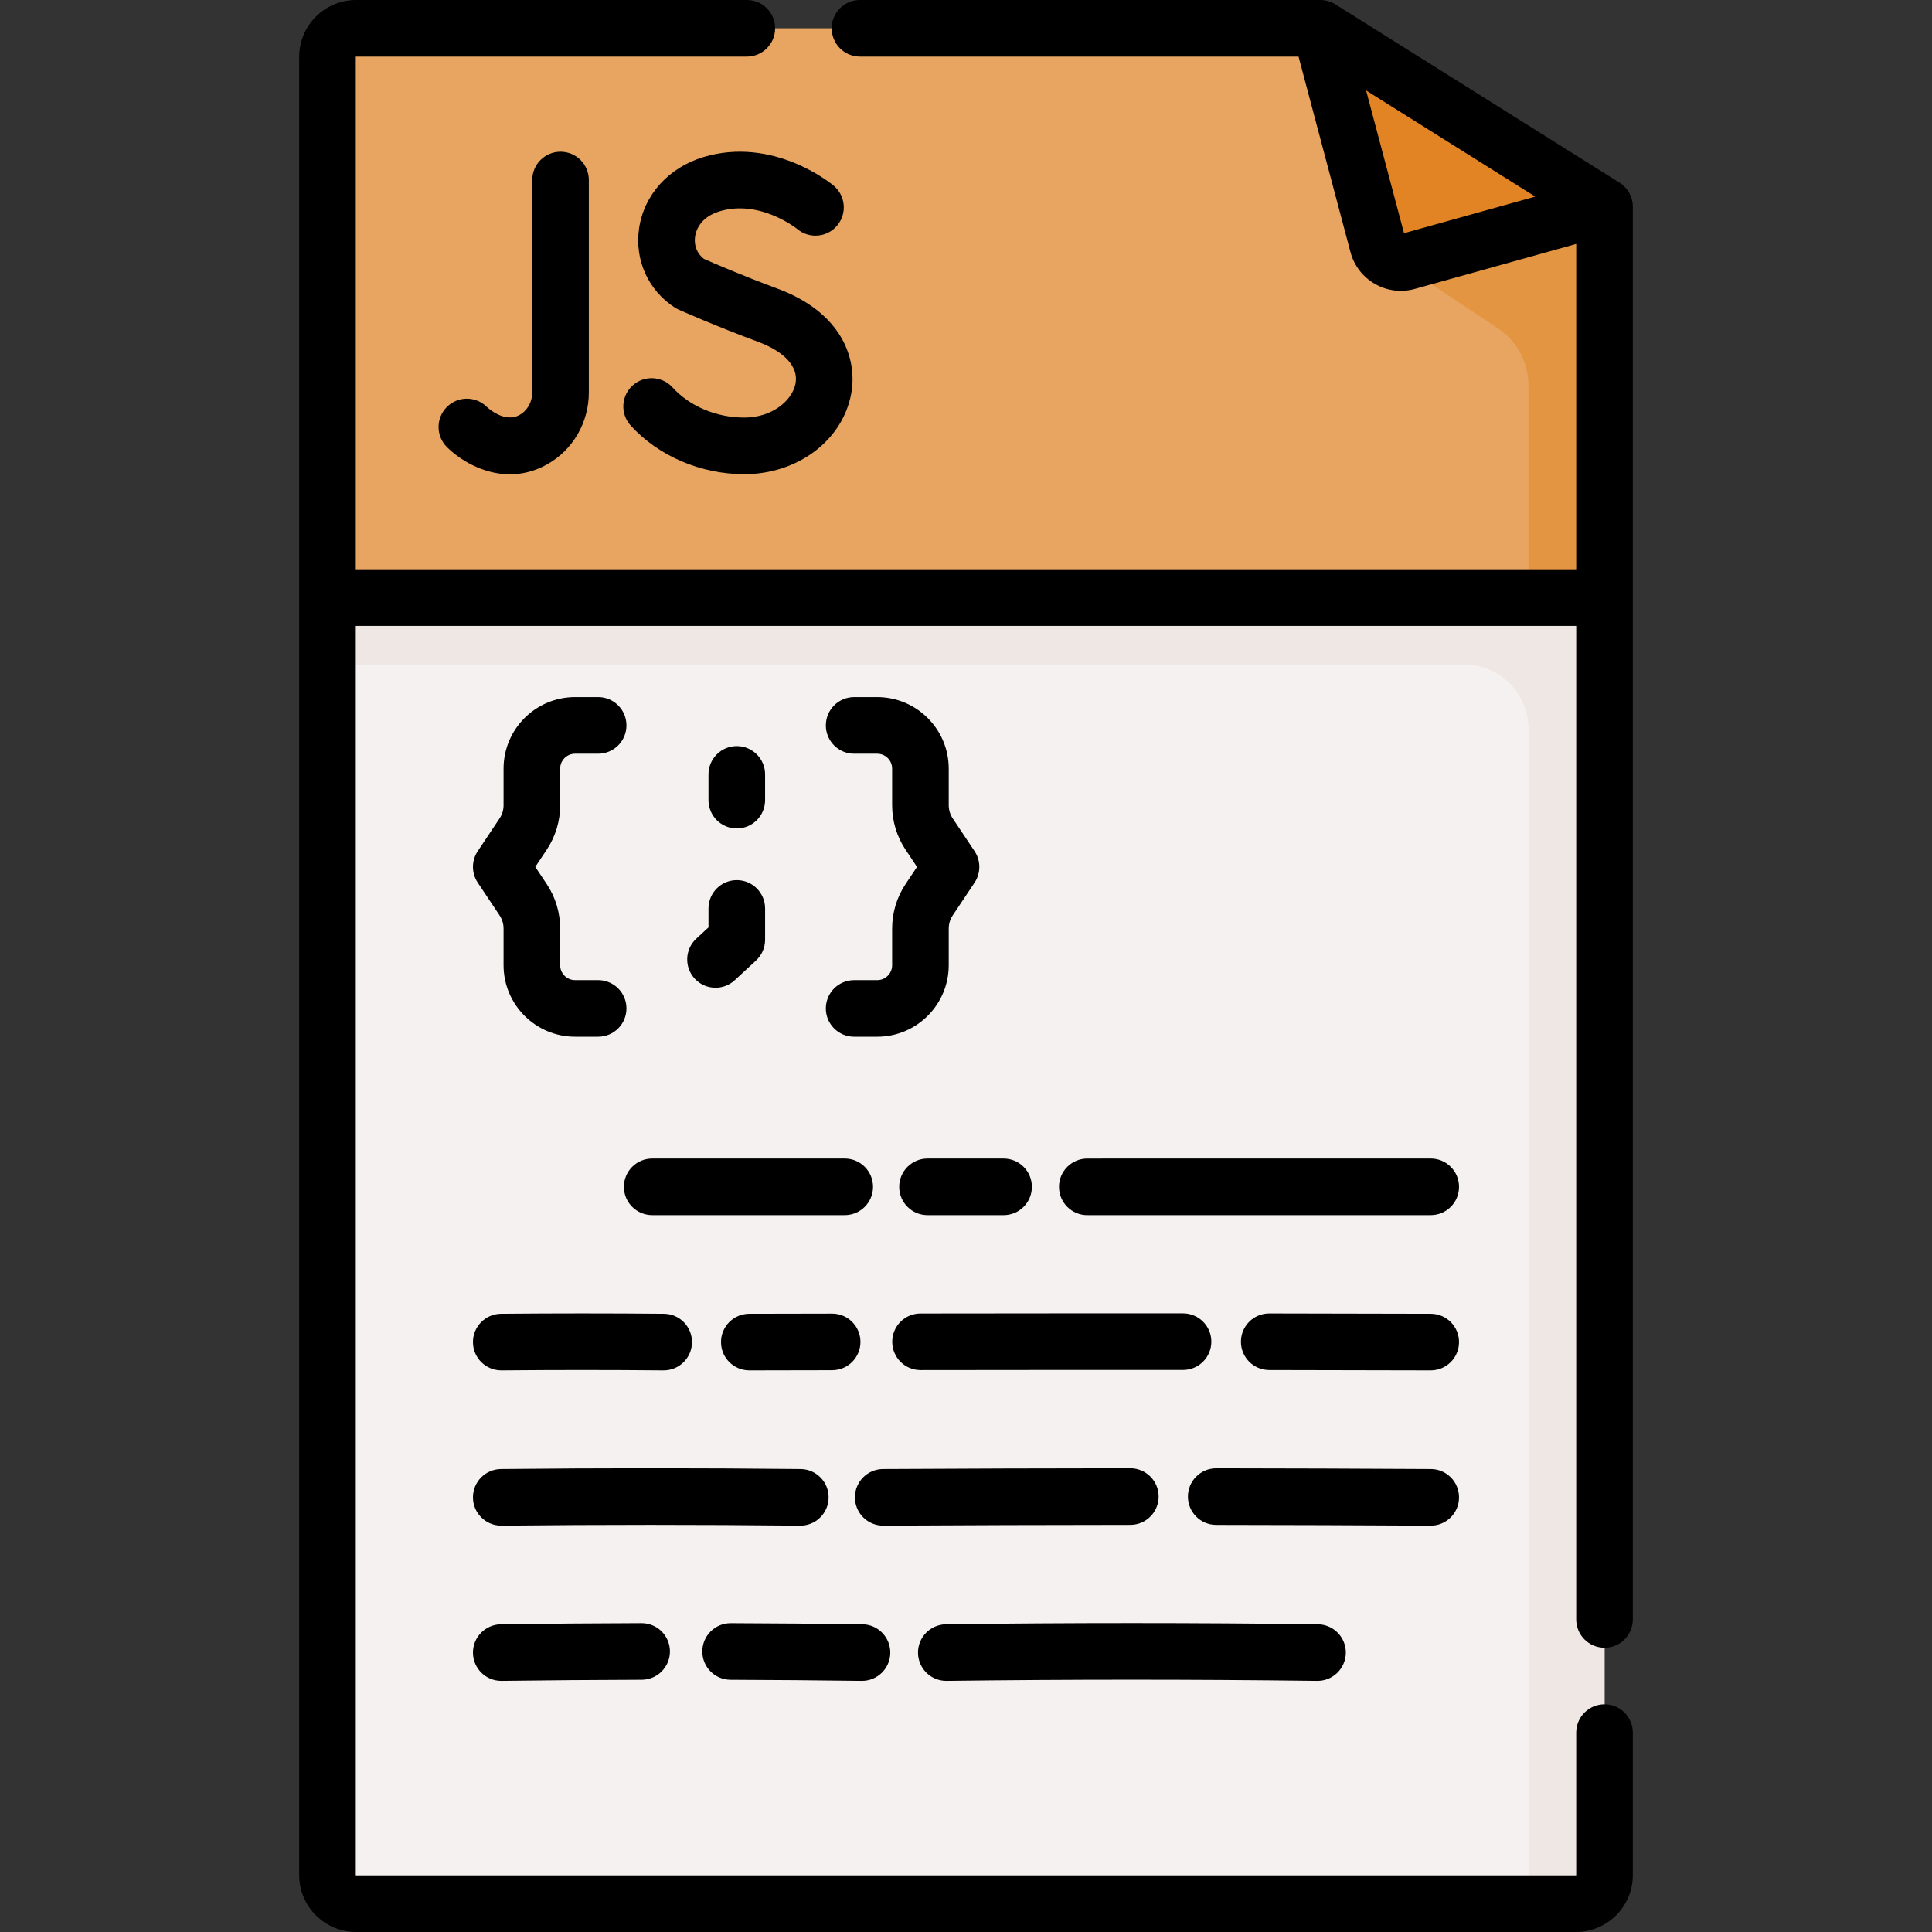 <svg id="Capa_1" enable-background="new 0 0 512 512" height="512" viewBox="0 0 512 512" width="512" xmlns="http://www.w3.org/2000/svg"><rect x="0" y="0" width="512" height="512" fill="#333333" stroke="none"/><g><path d="m417.639 504.5h-323.279c-4.183 0-7.574-3.391-7.574-7.574v-338.552h338.427v338.552c0 4.183-3.391 7.574-7.574 7.574z" fill="#f6f1f1"/><path d="m86.787 158.374v17.748h301.261c9.393 0 17.007 7.614 17.007 17.007v311.371h12.585c4.183 0 7.574-3.391 7.574-7.574v-338.552z" fill="#efe7e4"/><path d="m349.897 7.5h-255.537c-4.183 0-7.574 3.391-7.574 7.574v143.3h338.427v-103.604z" fill="#e7a561"/><path d="m366.955 67.071 29.988 19.927c5.066 3.367 8.111 9.046 8.111 15.129v56.246h20.159v-103.603z" fill="#e49542"/><path d="m349.897 7.5 15.241 57.373c.904 3.404 4.416 5.413 7.808 4.467l52.268-14.571z" fill="#e28424"/><g><path d="m429.201 48.418-75.317-47.271c-1.195-.75-2.577-1.147-3.987-1.147h-121.992c-4.143 0-7.5 3.357-7.5 7.5s3.357 7.5 7.5 7.5h116.223l13.76 51.799c.956 3.599 3.263 6.6 6.495 8.449 3.246 1.856 7.003 2.312 10.576 1.317l42.754-11.918v86.227h-323.426v-135.8c0-.041.033-.074.073-.074h103.558c4.143 0 7.5-3.357 7.5-7.5s-3.357-7.5-7.5-7.5h-103.558c-8.312 0-15.073 6.763-15.073 15.074v481.852c0 8.312 6.762 15.074 15.073 15.074h323.279c8.312 0 15.074-6.763 15.074-15.074v-37.771c0-4.143-3.357-7.5-7.5-7.5s-7.5 3.357-7.5 7.5v37.771c0 .041-.033.074-.074.074h-323.279c-.04 0-.073-.033-.073-.074v-331.052h323.427v263.293c0 4.143 3.357 7.5 7.5 7.5s7.5-3.357 7.5-7.5v-374.396c-.001-2.582-1.328-4.981-3.513-6.353zm-57.121 13.378-10.048-37.825 44.822 28.132z"/><path d="m379.159 307.023c-.001 0-.002 0-.002 0-29.799.009-60.799.008-91.011.006-.001 0-.001 0-.001 0-4.142 0-7.5 3.357-7.5 7.499 0 4.143 3.357 7.501 7.499 7.501 11.073.001 22.247.002 33.434.002 19.338 0 38.704-.002 57.583-.008 4.143-.001 7.499-3.36 7.498-7.502s-3.359-7.498-7.5-7.498z"/><path d="m265.959 307.027-20.156-.004c-.001 0-.001 0-.002 0-4.142 0-7.499 3.356-7.5 7.498s3.355 7.501 7.498 7.502l20.158.004h.001c4.142 0 7.499-3.357 7.5-7.499s-3.356-7.5-7.499-7.501z"/><path d="m172.841 307.023c-4.14 0-7.498 3.355-7.5 7.496-.002 4.142 3.354 7.502 7.496 7.504 8.261.004 16.892.007 25.521.007s17.256-.003 25.508-.007c4.143-.002 7.498-3.362 7.496-7.504-.002-4.141-3.359-7.496-7.5-7.496h-.004c-16.5.008-34.497.008-51.013 0z"/><path d="m379.181 348.166c-14.271-.042-28.542-.071-42.812-.089h-.009c-4.138 0-7.495 3.352-7.5 7.491-.005 4.142 3.349 7.504 7.491 7.509 14.261.018 28.523.047 42.785.089h.022c4.132 0 7.488-3.344 7.5-7.478.012-4.142-3.335-7.509-7.477-7.522z"/><path d="m236.449 355.601c.006 4.139 3.362 7.49 7.5 7.49h.01c23.185-.03 46.365-.047 69.554-.033h.004c4.141 0 7.498-3.355 7.5-7.496.002-4.143-3.354-7.502-7.496-7.504-23.194-.012-46.387.002-69.581.033-4.144.006-7.497 3.367-7.491 7.51z"/><path d="m220.518 348.123-21.959.043c-4.143.009-7.493 3.374-7.484 7.516.009 4.137 3.365 7.484 7.5 7.484h.016l21.953-.043c4.143-.007 7.494-3.371 7.487-7.513-.007-4.138-3.363-7.487-7.5-7.487z"/><path d="m132.84 363.166h.07c14.432-.133 28.466-.133 42.903 0h.07c4.11 0 7.461-3.312 7.499-7.431.038-4.143-3.289-7.531-7.431-7.569-14.531-.133-28.655-.133-43.181 0-4.142.038-7.469 3.427-7.431 7.569.04 4.119 3.391 7.431 7.501 7.431z"/><path d="m379.16 404.309c4.122 0 7.475-3.329 7.499-7.457.023-4.142-3.314-7.519-7.457-7.543-18.801-.108-37.939-.175-56.883-.197h-.009c-4.138 0-7.495 3.352-7.5 7.491-.005 4.142 3.349 7.504 7.491 7.509 18.921.022 38.036.089 56.814.197z"/><path d="m307.051 396.6c-.002-4.142-3.359-7.496-7.5-7.496h-.004c-21.931.013-43.978.082-65.528.205-4.142.023-7.48 3.401-7.457 7.543.023 4.128 3.377 7.457 7.499 7.457h.044c21.525-.123 43.546-.192 65.45-.205 4.143-.002 7.498-3.363 7.496-7.504z"/><path d="m212.094 404.309c4.105 0 7.455-3.307 7.498-7.423.042-4.142-3.28-7.534-7.423-7.577-26.822-.277-52.797-.277-79.406 0-4.142.044-7.465 3.437-7.422 7.578.043 4.115 3.393 7.422 7.498 7.422h.08c26.503-.277 52.376-.277 79.096 0z"/><path d="m250.776 445.451c.032 0 .065 0 .099-.001 32.47-.416 65.504-.416 98.188 0 4.104.059 7.542-3.261 7.595-7.403.054-4.142-3.262-7.542-7.403-7.595-32.813-.42-65.979-.42-98.573 0-4.142.053-7.456 3.454-7.402 7.596.052 4.109 3.398 7.403 7.496 7.403z"/><path d="m193.593 445.161c11.529.042 23.22.139 34.747.289.033.001.066.001.1.001 4.097 0 7.443-3.294 7.497-7.402.055-4.142-3.26-7.543-7.401-7.597-11.574-.151-23.312-.249-34.888-.291h-.028c-4.129 0-7.484 3.34-7.499 7.473-.015 4.142 3.331 7.512 7.472 7.527z"/><path d="m170.017 430.152c-12.367.035-24.909.136-37.275.3-4.142.055-7.454 3.456-7.399 7.599.054 4.107 3.401 7.4 7.497 7.4.033 0 .067 0 .102-.001 12.314-.163 24.803-.263 37.119-.298 4.142-.012 7.49-3.379 7.479-7.521-.012-4.135-3.367-7.479-7.5-7.479z"/><path d="m148.45 213.402v-9.715c0-2.178 1.771-3.949 3.949-3.949h6.12c4.143 0 7.5-3.357 7.5-7.5s-3.357-7.5-7.5-7.5h-6.12c-10.448 0-18.949 8.501-18.949 18.949v9.715c0 1.246-.365 2.453-1.056 3.489l-5.793 8.688c-1.68 2.519-1.68 5.801 0 8.32l5.792 8.688c.691 1.037 1.057 2.244 1.057 3.49v9.715c0 10.448 8.501 18.949 18.949 18.949h6.12c4.143 0 7.5-3.357 7.5-7.5s-3.357-7.5-7.5-7.5h-6.12c-2.178 0-3.949-1.771-3.949-3.949v-9.715c0-4.216-1.236-8.3-3.575-11.81l-3.02-4.529 3.021-4.529c2.337-3.507 3.574-7.591 3.574-11.807z"/><path d="m236.424 246.079v9.715c0 2.178-1.771 3.949-3.949 3.949h-6.119c-4.143 0-7.5 3.357-7.5 7.5s3.357 7.5 7.5 7.5h6.119c10.448 0 18.949-8.501 18.949-18.949v-9.715c0-1.246.365-2.452 1.057-3.489l5.792-8.689c1.68-2.52 1.68-5.801 0-8.32l-5.792-8.689c-.691-1.036-1.057-2.242-1.057-3.488v-9.715c0-10.448-8.501-18.949-18.949-18.949h-6.119c-4.143 0-7.5 3.357-7.5 7.5s3.357 7.5 7.5 7.5h6.119c2.178 0 3.949 1.771 3.949 3.949v9.715c0 4.218 1.236 8.302 3.576 11.81l3.019 4.528-3.019 4.527c-2.339 3.508-3.576 7.592-3.576 11.81z"/><path d="m195.257 219.554c4.143 0 7.5-3.357 7.5-7.5v-6.834c0-4.143-3.357-7.5-7.5-7.5s-7.5 3.357-7.5 7.5v6.834c0 4.142 3.358 7.5 7.5 7.5z"/><path d="m187.757 245.765-3.234 2.992c-3.04 2.812-3.225 7.558-.411 10.599 1.478 1.598 3.489 2.406 5.507 2.406 1.822 0 3.648-.66 5.092-1.995l5.641-5.219c1.534-1.419 2.406-3.415 2.406-5.505v-8.297c0-4.143-3.357-7.5-7.5-7.5s-7.5 3.357-7.5 7.5v5.019z"/><path d="m141.048 47.708v56.313c0 2.518-1.298 4.801-3.389 5.961-3.977 2.211-8.385-1.896-8.66-2.157-2.924-2.889-7.637-2.889-10.559.015-2.938 2.92-2.952 7.669-.033 10.607 3.225 3.244 9.464 7.251 16.737 7.251 3.126 0 6.444-.74 9.795-2.601 6.852-3.803 11.108-11.112 11.108-19.076v-56.313c0-4.143-3.357-7.5-7.5-7.5s-7.499 3.357-7.499 7.5z"/><path d="m190.723 55.996c10.646-3.208 20.379 4.55 20.596 4.724 3.172 2.634 7.878 2.218 10.534-.942 2.665-3.171 2.256-7.902-.915-10.567-.645-.54-15.962-13.174-34.541-7.577-9.234 2.782-15.765 10.04-17.043 18.942-1.194 8.321 2.41 16.325 9.408 20.888.332.217.68.406 1.041.567.406.181 10.071 4.483 20.958 8.498 7.182 2.649 10.854 6.677 10.072 11.049-.798 4.468-6.101 9.089-13.595 9.089-7.366 0-14.467-2.983-18.995-7.98-2.781-3.069-7.524-3.303-10.594-.521s-3.303 7.524-.521 10.594c7.323 8.083 18.58 12.908 30.11 12.908 14.214 0 26.142-9.021 28.361-21.452 1.661-9.303-2.628-21.48-19.647-27.759-8.864-3.269-17.102-6.834-19.403-7.844-1.812-1.385-2.685-3.557-2.348-5.904.215-1.494 1.279-5.134 6.522-6.713z"/></g></g></svg>